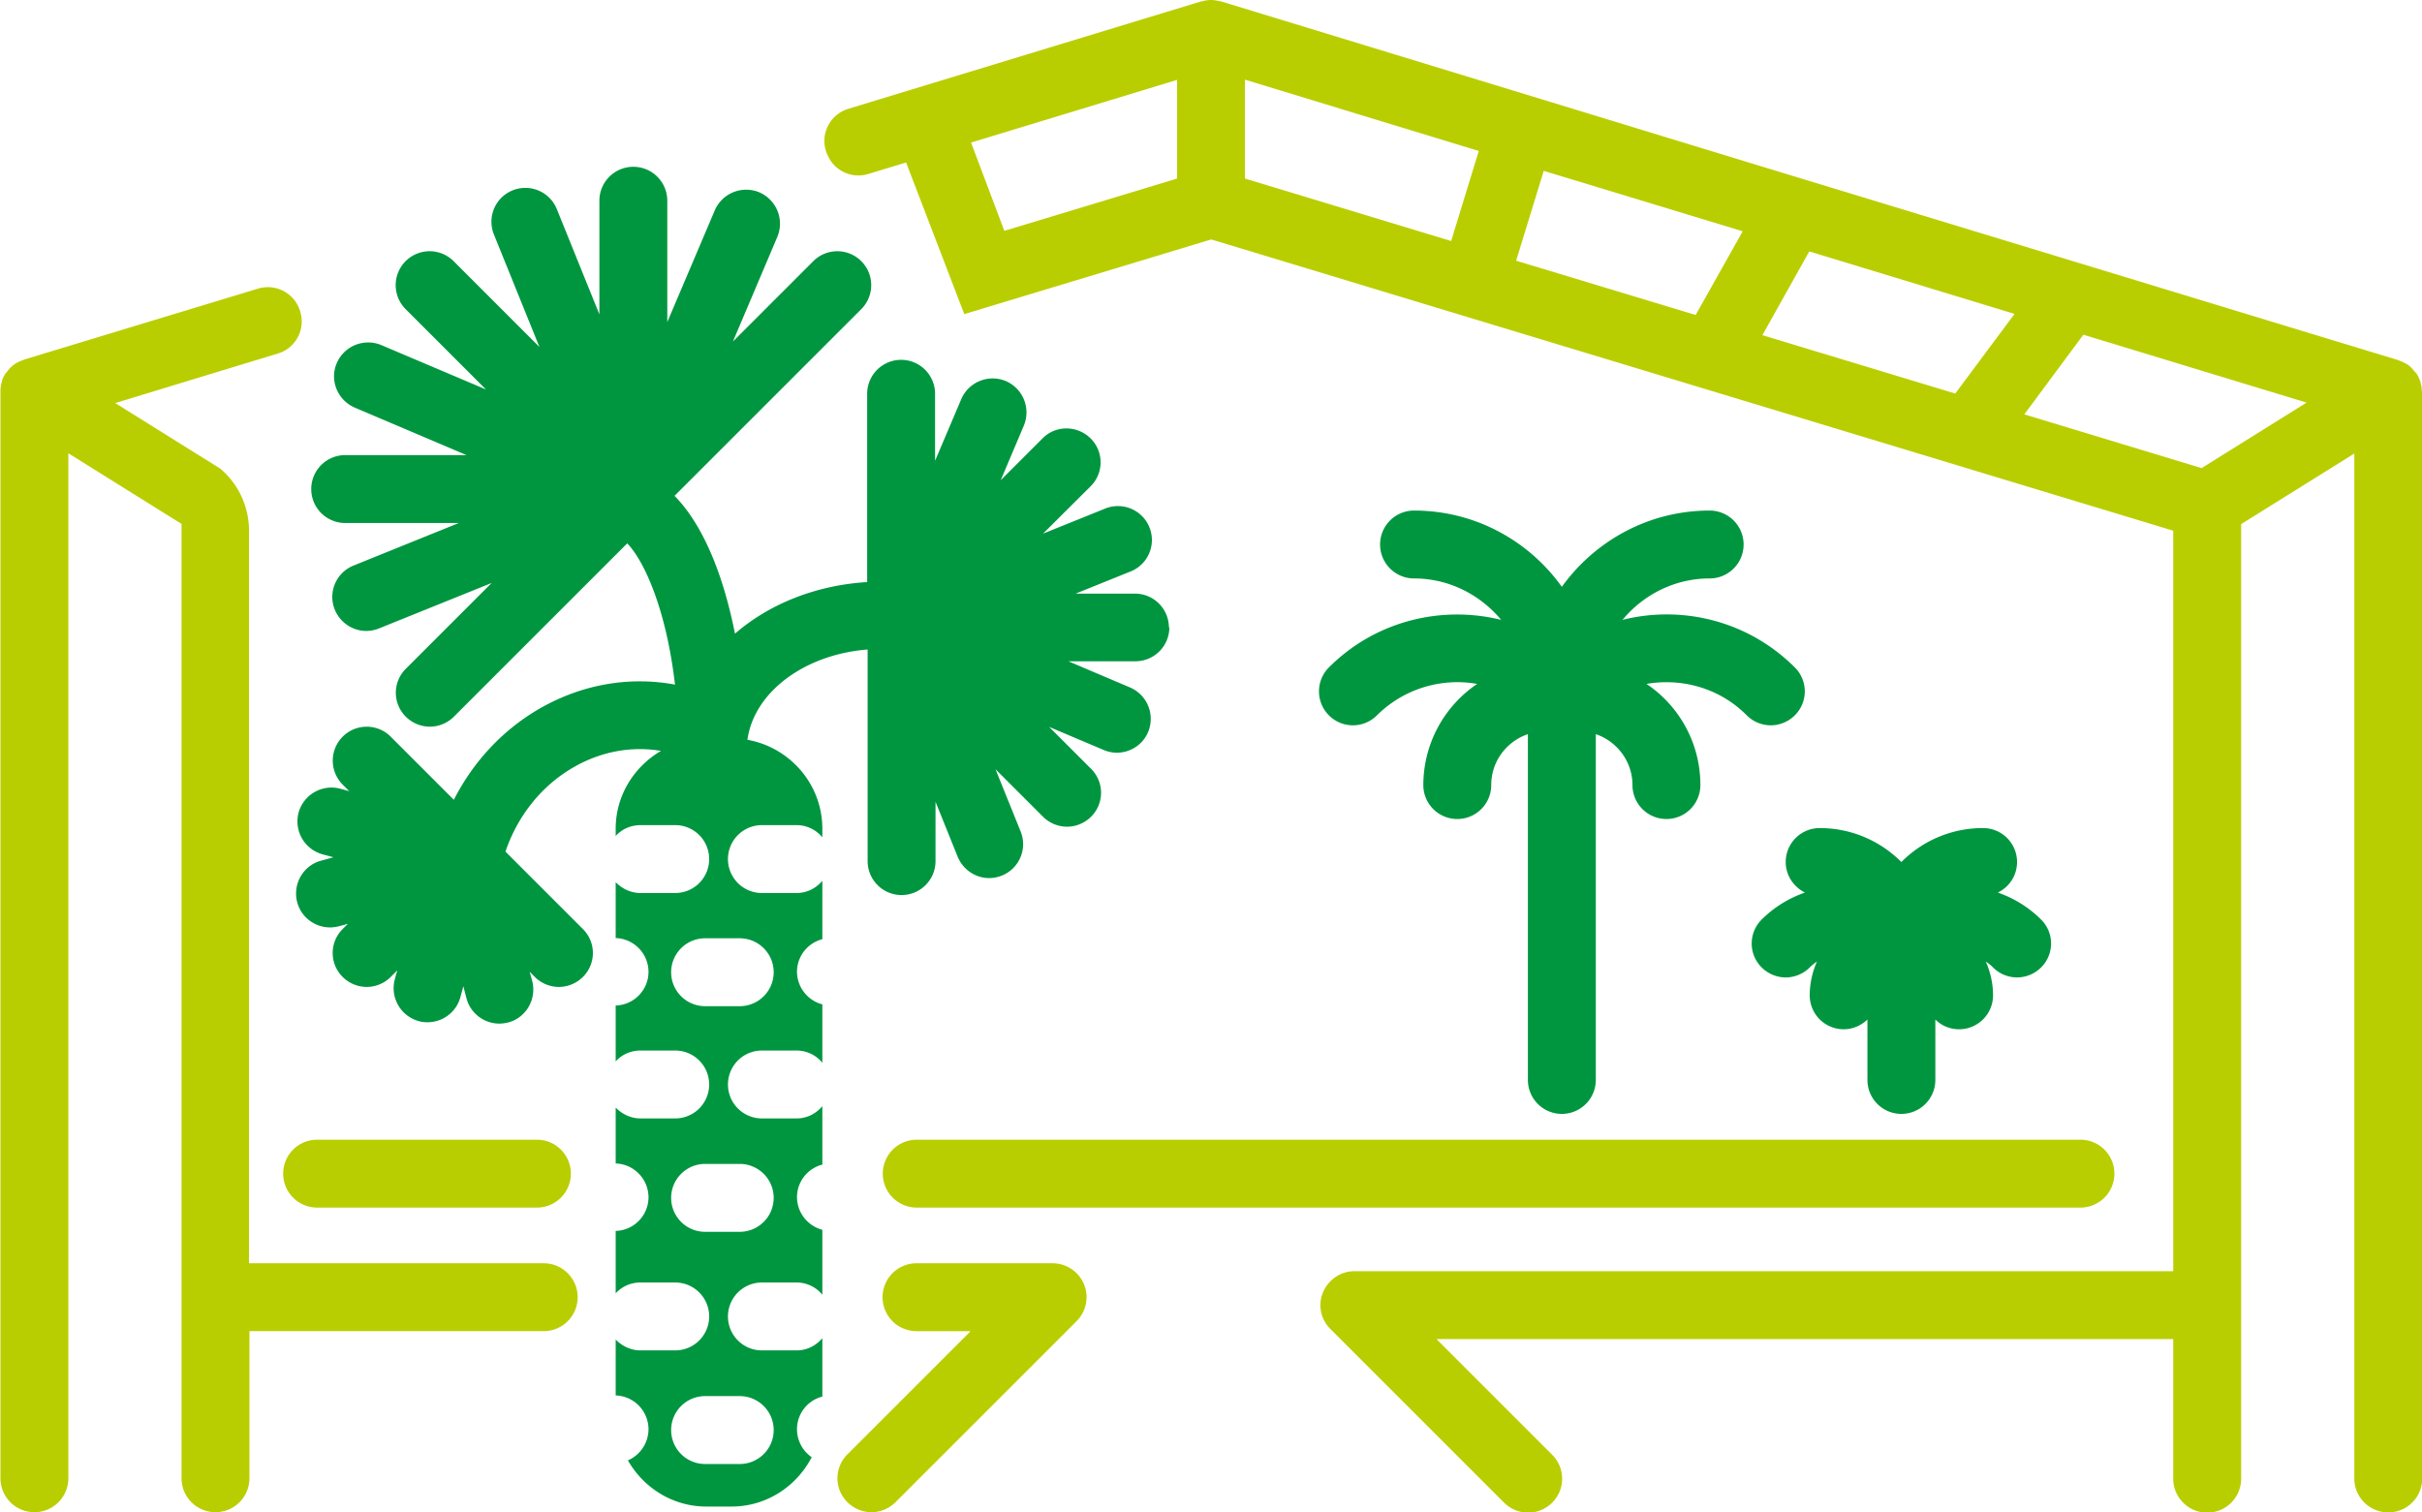 <svg xmlns="http://www.w3.org/2000/svg" width="107" height="66.82" xmlns:v="https://vecta.io/nano"><path d="M51.64 27.73a1.5 1.5 0 0 0-1.5-1.5h-2.62l2.43-.98c.77-.31 1.14-1.18.83-1.95a1.5 1.5 0 0 0-1.95-.83l-2.75 1.11 2.1-2.09a1.49 1.49 0 0 0 0-2.12c-.59-.58-1.54-.59-2.12 0l-1.85 1.85 1.02-2.41a1.51 1.51 0 0 0-.79-1.97 1.51 1.51 0 0 0-1.97.79l-1.16 2.73V17.4a1.5 1.5 0 1 0-3 0v8.32c-2.29.14-4.34.98-5.84 2.28-.51-2.58-1.4-4.8-2.67-6.09l8.25-8.25a1.49 1.49 0 1 0-2.12-2.12l-3.55 3.55 1.96-4.62a1.51 1.51 0 0 0-.79-1.97 1.51 1.51 0 0 0-1.97.79l-2.1 4.94V8.87a1.5 1.5 0 1 0-3 0v5.02L24.6 9.24a1.5 1.5 0 0 0-1.95-.83c-.77.31-1.14 1.18-.83 1.95l2.01 4.97-3.79-3.79a1.49 1.49 0 1 0-2.12 2.12l3.55 3.55-4.62-1.96a1.51 1.51 0 0 0-1.97.79c-.33.76.03 1.64.79 1.97l4.94 2.1h-5.36a1.5 1.5 0 1 0 0 3h5.02l-4.65 1.88c-.77.31-1.14 1.18-.83 1.95.24.58.8.94 1.39.94a1.55 1.55 0 0 0 .56-.11l4.98-2.01-3.79 3.79a1.49 1.49 0 0 0 0 2.12 1.51 1.51 0 0 0 1.06.44 1.51 1.51 0 0 0 1.06-.44l7.66-7.66c.73.75 1.72 2.87 2.11 6.24-2-.37-4.06-.02-5.91 1.02-1.66.94-2.99 2.36-3.86 4.07l-2.79-2.79a1.49 1.49 0 1 0-2.12 2.12l.29.29-.4-.11a1.51 1.51 0 0 0-1.84 1.06 1.51 1.51 0 0 0 1.06 1.84l.48.13-.54.15c-.8.21-1.27 1.04-1.06 1.84.18.67.79 1.11 1.45 1.11.13 0 .26-.02.39-.05l.4-.11-.23.23a1.49 1.49 0 0 0 0 2.12 1.51 1.51 0 0 0 1.06.44 1.51 1.51 0 0 0 1.06-.44l.29-.29-.11.4a1.51 1.51 0 0 0 1.06 1.84c.13.04.26.05.39.05.66 0 1.27-.44 1.45-1.11l.13-.48.14.54c.18.67.79 1.11 1.45 1.11.13 0 .26-.02.39-.05.8-.21 1.27-1.04 1.06-1.84l-.11-.4.23.23a1.51 1.51 0 0 0 1.06.44 1.51 1.51 0 0 0 1.06-.44 1.49 1.49 0 0 0 0-2.12l-3.42-3.42c.55-1.61 1.62-2.94 3.05-3.75 1.2-.68 2.54-.92 3.82-.7-1.19.7-2 1.97-2 3.44v.32c.27-.3.66-.48 1.1-.48h1.53a1.5 1.5 0 1 1 0 3H28.3c-.43 0-.82-.19-1.1-.48v2.47a1.5 1.5 0 0 1 1.45 1.49c0 .81-.65 1.47-1.45 1.49v2.47c.27-.3.66-.48 1.1-.48h1.53a1.5 1.5 0 1 1 0 3H28.3c-.43 0-.82-.19-1.1-.48v2.47a1.5 1.5 0 0 1 1.45 1.49c0 .81-.65 1.47-1.45 1.49v2.76c.27-.3.66-.48 1.1-.48h1.53a1.5 1.5 0 1 1 0 3H28.3c-.43 0-.82-.19-1.1-.48v2.47a1.5 1.5 0 0 1 1.45 1.49 1.51 1.51 0 0 1-.91 1.38c.69 1.21 1.98 2.04 3.46 2.04h1.12c1.54 0 2.87-.89 3.54-2.18a1.5 1.5 0 0 1-.65-1.24 1.49 1.49 0 0 1 1.12-1.44v-2.58c-.28.33-.68.54-1.14.54h-1.53a1.5 1.5 0 1 1 0-3h1.53a1.47 1.47 0 0 1 1.14.54v-2.87a1.5 1.5 0 0 1-1.12-1.44 1.49 1.49 0 0 1 1.12-1.44v-2.58c-.28.33-.68.54-1.14.54h-1.53a1.5 1.5 0 1 1 0-3h1.53a1.47 1.47 0 0 1 1.14.54v-2.58a1.5 1.5 0 0 1-1.12-1.44 1.49 1.49 0 0 1 1.12-1.44v-2.58c-.28.33-.68.54-1.14.54h-1.53a1.5 1.5 0 1 1 0-3h1.53a1.47 1.47 0 0 1 1.14.54v-.38c0-1.97-1.44-3.6-3.31-3.93.29-2.1 2.51-3.77 5.31-3.99v9.35a1.5 1.5 0 1 0 3 0v-2.62l.98 2.43c.24.58.8.94 1.39.94a1.55 1.55 0 0 0 .56-.11c.77-.31 1.14-1.18.83-1.95l-1.11-2.75 2.1 2.1a1.51 1.51 0 0 0 1.06.44 1.51 1.51 0 0 0 1.06-.44 1.49 1.49 0 0 0 0-2.12l-1.85-1.85 2.41 1.02c.19.08.39.12.58.12.58 0 1.14-.34 1.38-.91a1.51 1.51 0 0 0-.79-1.97l-2.73-1.16h2.96a1.5 1.5 0 0 0 1.5-1.5zM32.68 61.69a1.5 1.5 0 1 1 0 3h-1.53a1.5 1.5 0 1 1 0-3h1.53zm0-10.26a1.5 1.5 0 1 1 0 3h-1.53a1.5 1.5 0 1 1 0-3h1.53zm0-9.97a1.5 1.5 0 1 1 0 3h-1.53a1.5 1.5 0 1 1 0-3h1.53z" fill="#009640"/><path d="M106.99 17.29c0-.13-.02-.27-.06-.4 0-.02 0-.04-.01-.05-.04-.1-.08-.21-.14-.3-.01-.02-.03-.04-.05-.06s-.04-.05-.06-.07c-.09-.11-.18-.21-.29-.29a2.33 2.33 0 0 0-.39-.19c-.02 0-.03-.02-.05-.02L79.68 7.92 53.94.06h-.04c-.12-.03-.25-.06-.39-.06h-.01a1.32 1.32 0 0 0-.39.06h-.04l-15.6 4.75c-.84.26-1.28 1.19-.93 2 0 .01.01.02.02.04a1.48 1.48 0 0 0 1.79.84l1.68-.51 2.57 6.7 10.91-3.3 32.99 9.99 9.51 2.88v32.72H59.84c-.61 0-1.15.37-1.39.93s-.1 1.21.33 1.63l7.67 7.67a1.51 1.51 0 0 0 1.06.44 1.51 1.51 0 0 0 1.06-.44 1.49 1.49 0 0 0 0-2.12l-5.11-5.11h32.55v6.17a1.5 1.5 0 1 0 3 0V23.16l5-3.12v45.29a1.5 1.5 0 1 0 3 0V17.32v-.04zM52 7.89l-7.63 2.31-1.47-3.9L52 3.53v4.36zm12.11 2.76L55 7.89V3.52l10.33 3.15-1.22 3.98zm10.81 3.27l-7.94-2.4 1.22-3.97 8.79 2.67-2.08 3.7zm11.46 3.47l-8.52-2.58 2.07-3.7L89 13.87l-2.62 3.52zm10.9 3.3l-7.85-2.38 2.61-3.52 9.86 3-4.63 2.89zM46.5 55.82h-6.01a1.5 1.5 0 1 0 0 3h2.39l-5.44 5.44a1.49 1.49 0 0 0 0 2.12 1.51 1.51 0 0 0 1.06.44 1.51 1.51 0 0 0 1.06-.44l8-8c.43-.43.56-1.07.33-1.63s-.78-.93-1.39-.93zm-22.5 0H11V23.44c0-1.04-.45-2.02-1.23-2.7l-.05-.04-4.63-2.89 7.19-2.19c.8-.24 1.24-1.1.97-1.89 0-.01 0-.03-.01-.04a1.49 1.49 0 0 0-1.83-.94L1.06 15.89s-.03.02-.04.02c-.14.05-.27.11-.39.19a1.33 1.33 0 0 0-.29.29c-.02.02-.04.05-.06.07s-.03.04-.05.06c-.06.1-.11.2-.14.3 0 .02 0 .04-.01.06-.04.13-.06.26-.06.4v.04 48a1.5 1.5 0 1 0 3 0V20.03l5 3.12v42.17a1.5 1.5 0 1 0 3 0v-6.5h13a1.5 1.5 0 1 0 0-3zm16.5-2.46h51.41a1.5 1.5 0 1 0 0-3H40.5a1.5 1.5 0 1 0 0 3zm-27.99-1.5a1.5 1.5 0 0 0 1.5 1.5h9.71a1.5 1.5 0 1 0 0-3h-9.71a1.5 1.5 0 0 0-1.5 1.5z" fill="#b9ce00"/><path d="M79.29 29.49c-2.06-2.06-4.97-2.76-7.61-2.1.92-1.11 2.3-1.83 3.85-1.83a1.5 1.5 0 1 0 0-3c-2.69 0-5.07 1.34-6.53 3.37-1.46-2.04-3.84-3.37-6.53-3.37a1.5 1.5 0 1 0 0 3c1.55 0 2.92.72 3.85 1.83-2.64-.65-5.55.04-7.61 2.1a1.499 1.499 0 1 0 2.12 2.12 5.04 5.04 0 0 1 4.43-1.39 5.4 5.4 0 0 0-2.38 4.47 1.5 1.5 0 1 0 3 0c0-1.05.68-1.93 1.62-2.25v15.28a1.5 1.5 0 1 0 3 0V32.44c.94.32 1.62 1.21 1.62 2.25a1.5 1.5 0 1 0 3 0c0-1.86-.94-3.5-2.38-4.47 1.56-.27 3.23.18 4.43 1.39a1.51 1.51 0 0 0 1.06.44 1.51 1.51 0 0 0 1.06-.44 1.49 1.49 0 0 0 0-2.12zm10.88 11.14a5.04 5.04 0 0 0-1.91-1.19c.5-.24.85-.75.85-1.35a1.5 1.5 0 0 0-1.5-1.5 5.06 5.06 0 0 0-3.61 1.5c-.93-.93-2.2-1.5-3.61-1.5a1.5 1.5 0 0 0-1.5 1.5c0 .59.35 1.1.85 1.35a5.04 5.04 0 0 0-1.91 1.19 1.49 1.49 0 0 0 0 2.12 1.51 1.51 0 0 0 1.06.44 1.51 1.51 0 0 0 1.06-.44 2.02 2.02 0 0 1 .32-.26 3.72 3.72 0 0 0-.32 1.49 1.5 1.5 0 0 0 1.5 1.5c.41 0 .78-.17 1.05-.43v2.67a1.5 1.5 0 1 0 3 0v-2.67c.27.27.64.43 1.05.43a1.5 1.5 0 0 0 1.5-1.5 3.72 3.72 0 0 0-.32-1.49 1.92 1.92 0 0 1 .32.26 1.51 1.51 0 0 0 1.06.44 1.51 1.51 0 0 0 1.06-.44 1.49 1.49 0 0 0 0-2.12z" fill="#009640"/></svg>